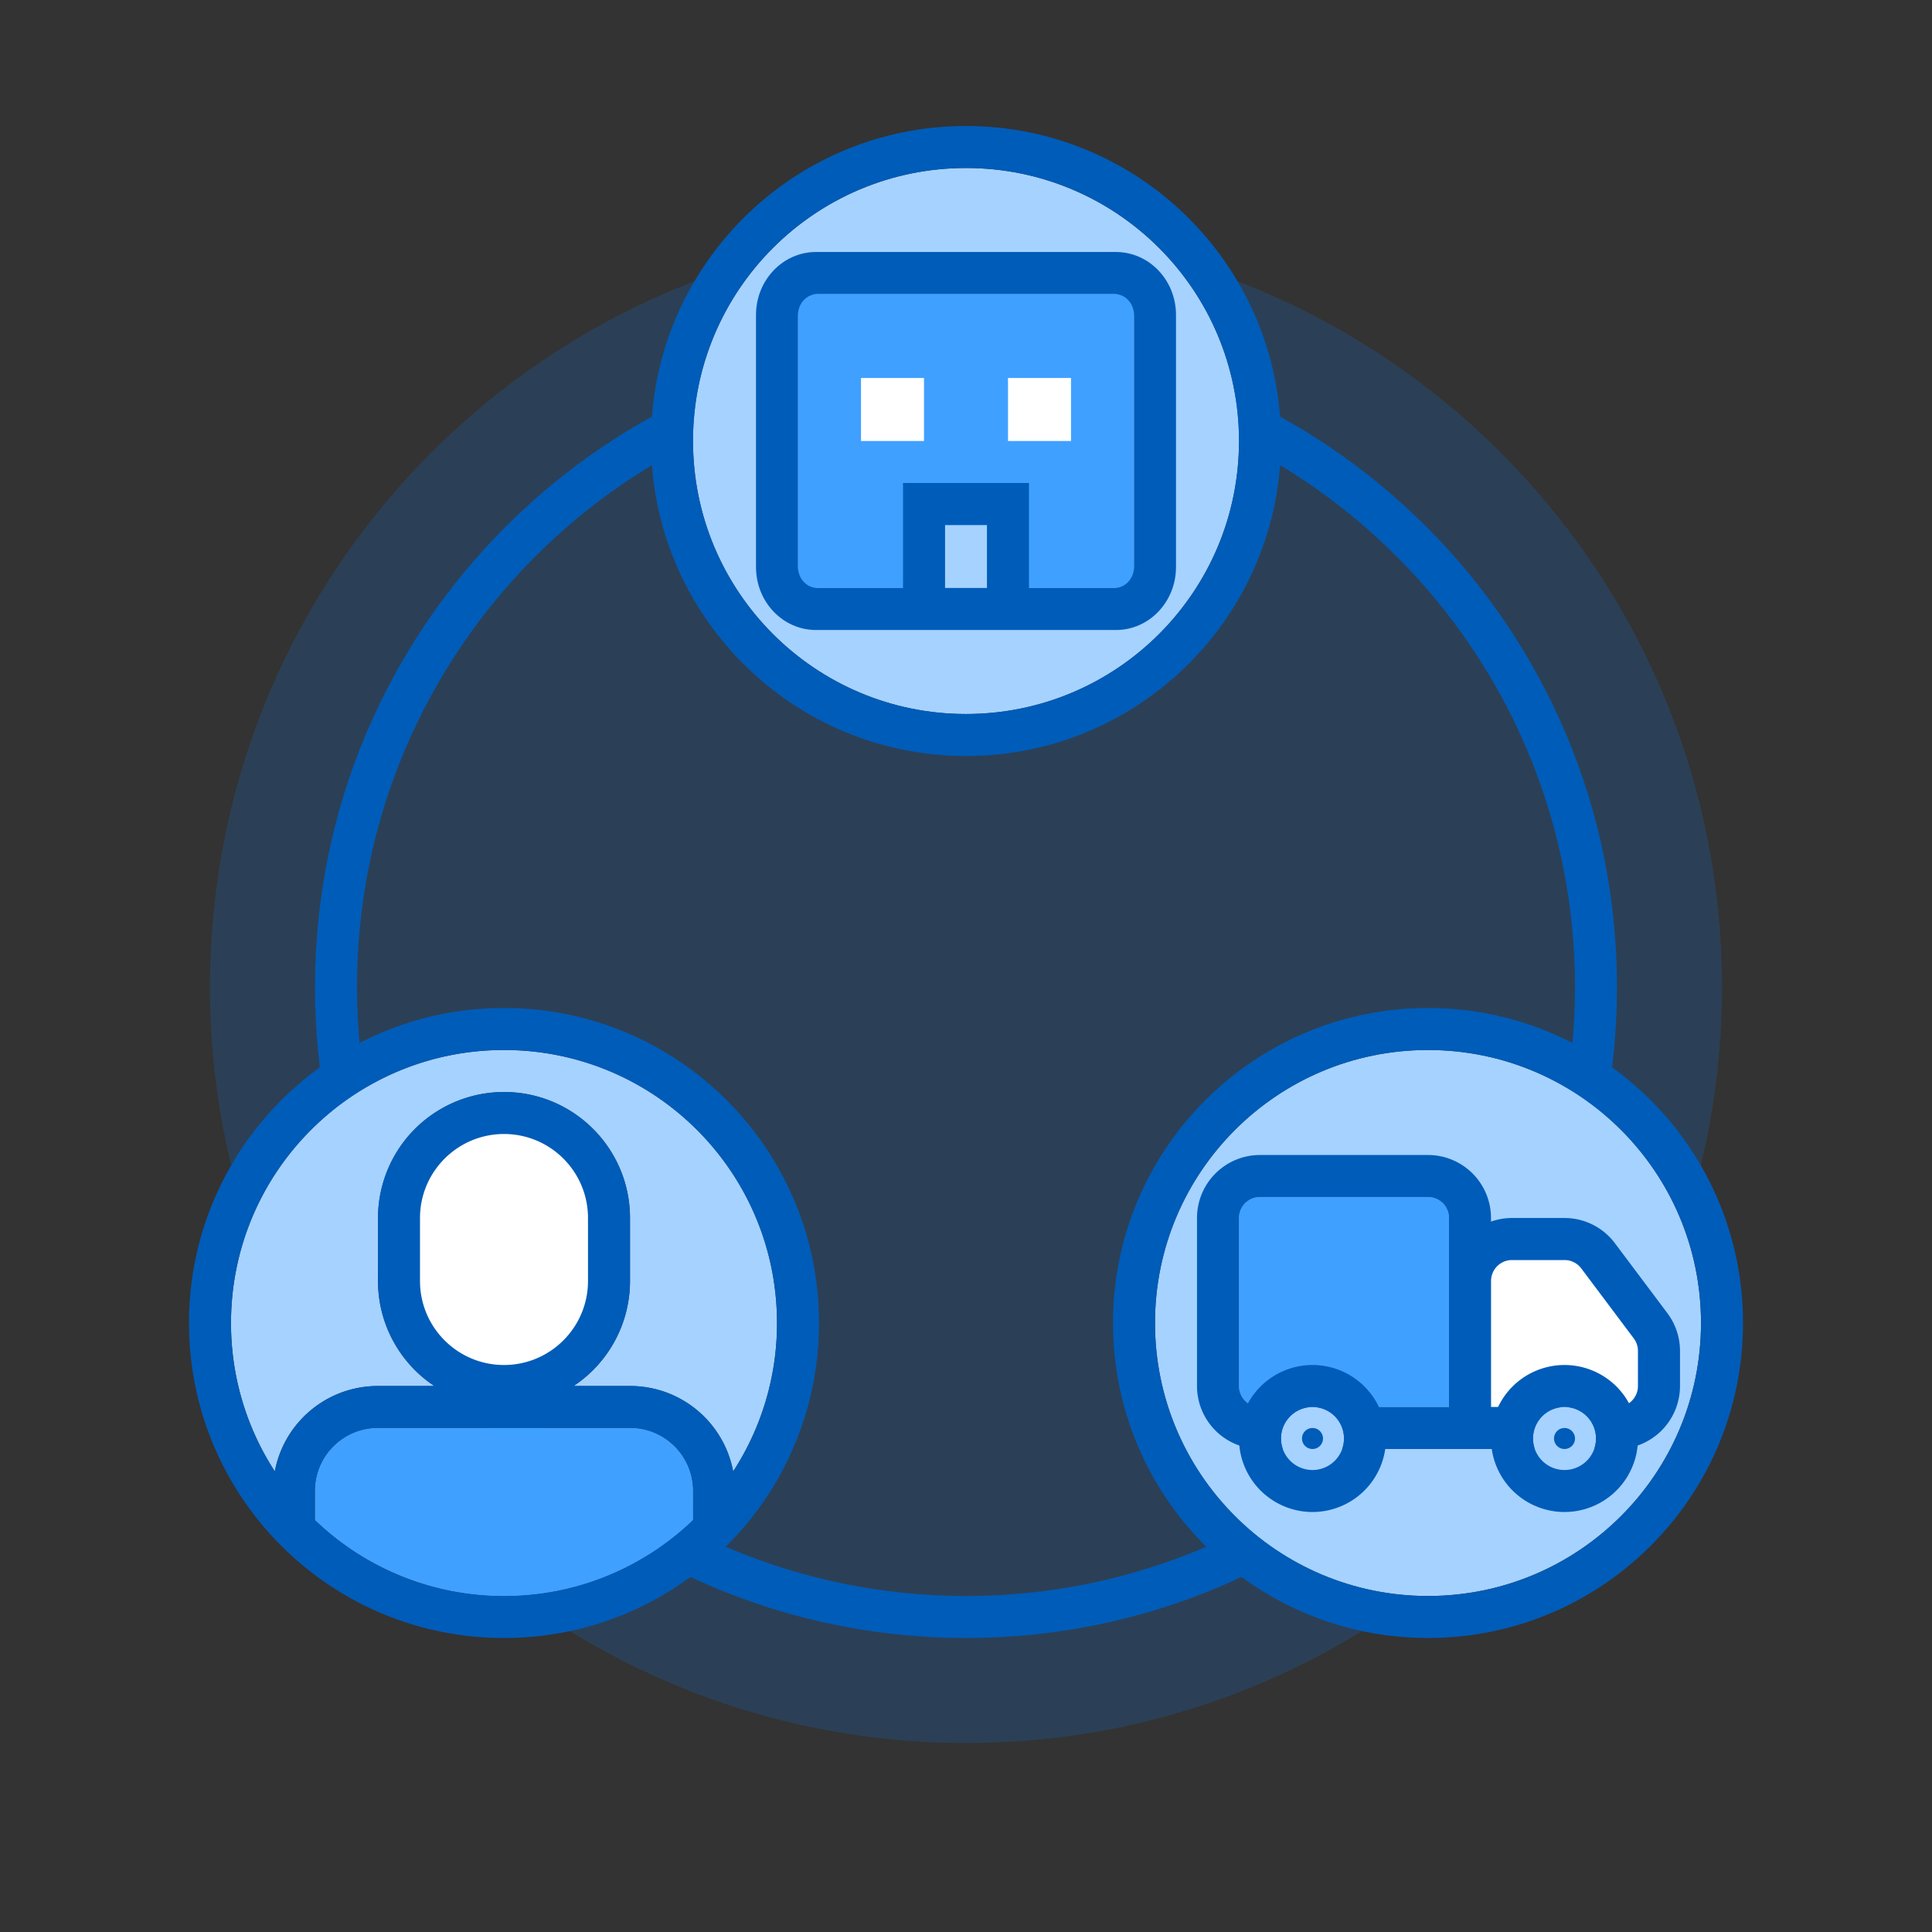 <svg xmlns="http://www.w3.org/2000/svg" width="92" height="92" class="wd-applet wd-applet-procurement" focusable="false" role="presentation" viewBox="0 0 92 92"><rect x="0" y="0" width="92" height="92" fill="#333333" stroke="none"/><g fill="none" fill-rule="evenodd" class="wd-icon-container"><g fill="#0B77E3" fill-opacity=".2" class="animate-flood"><path d="M46 83c19.882 0 36-16.118 36-36S65.882 11 46 11 10 27.118 10 47s16.118 36 36 36z" class="color-400-alpha-20"/></g><path fill="#005CB9" fill-rule="nonzero" d="M46 16c17.12 0 31 13.88 31 31 0 17.12-13.88 31-31 31-17.12 0-31-13.88-31-31 0-17.12 13.88-31 31-31zm0 2c-16.016 0-29 12.984-29 29s12.984 29 29 29 29-12.984 29-29-12.984-29-29-29z" class="color-500"/><g class="animate-grow"><path fill="#A6D2FF" d="M6 24.381A12.957 12.957 0 0 0 15 28c3.493 0 6.664-1.377 9-3.619V23h.624H24c0-1.659-1.34-3-2.992-3H8.992A2.993 2.993 0 0 0 6 23h-.624H6v1.381zm-1.913-2.314A12.94 12.94 0 0 1 2 15C2 7.82 7.819 2 15 2c7.18 0 13 5.819 13 13a12.94 12.94 0 0 1-2.087 7.067A4.995 4.995 0 0 0 21.008 18H8.992a4.992 4.992 0 0 0-4.905 4.067zM18.315 18h-6.632A5.997 5.997 0 0 1 9 12.998v-2.996A6.004 6.004 0 0 1 15 4c3.314 0 6 2.688 6 6.002v2.996A6 6 0 0 1 18.315 18z" class="color-200" transform="translate(9 48)"/><path fill="#40A0FF" d="M15 28c3.493 0 6.664-1.377 9-3.619V23c0-1.659-1.34-3-2.992-3H8.992A2.993 2.993 0 0 0 6 23v1.381A12.957 12.957 0 0 0 15 28z" class="color-300" transform="translate(9 48)"/><rect width="9" height="12" x="10.5" y="5.5" fill="#FFF" class="color-100" rx="4.5" transform="translate(9 48)"/><path fill="#005CB9" fill-rule="nonzero" d="M0 15C0 6.715 6.715 0 15 0s15 6.715 15 15-6.715 15-15 15S0 23.285 0 15zm6 9.381A12.957 12.957 0 0 0 15 28c3.493 0 6.664-1.377 9-3.619V23h.624H24c0-1.659-1.34-3-2.992-3H8.992A2.993 2.993 0 0 0 6 23h-.624H6v1.381zm-1.913-2.314A4.992 4.992 0 0 1 8.992 18h12.016c2.439 0 4.47 1.75 4.905 4.067A12.94 12.94 0 0 0 28 15c0-7.181-5.82-13-13-13C7.819 2 2 7.82 2 15c0 2.606.767 5.033 2.087 7.067zM18.315 18h-6.632A5.997 5.997 0 0 1 9 12.998v-2.996A6.004 6.004 0 0 1 15 4c3.314 0 6 2.688 6 6.002v2.996A6 6 0 0 1 18.315 18zM11 10.002v2.996C11 15.208 12.79 17 15 17c2.205 0 4-1.792 4-4.002v-2.996C19 7.792 17.21 6 15 6c-2.205 0-4 1.792-4 4.002z" class="color-500" transform="translate(9 48)"/></g><g class="animate-grow"><path fill="#A6D2FF" d="M33 21c0 7.181 5.82 13 13 13 7.181 0 13-5.82 13-13 0-7.181-5.82-13-13-13-7.181 0-13 5.82-13 13z" class="color-200"/><path fill="#40A0FF" d="M38 14h16v14H38z" class="color-300"/><path fill="#A6D2FF" d="M45 25h2v3h-2z" class="color-200"/><path fill="#FFF" d="M41 18h3v3h-3zm7 0h3v3h-3z" class="color-100"/><path fill="#005CB9" fill-rule="nonzero" d="M33 21c0 7.181 5.82 13 13 13 7.181 0 13-5.82 13-13 0-7.181-5.82-13-13-13-7.181 0-13 5.82-13 13zm-2 0c0-8.285 6.715-15 15-15s15 6.715 15 15-6.715 15-15 15-15-6.715-15-15z" class="color-500"/><path fill="#005CB9" fill-rule="nonzero" d="M53.136 12C54.722 12 56 13.34 56 14.997v12.006C56 28.657 54.722 30 53.143 30H38.857C37.277 30 36 28.66 36 27.003V14.997C36 13.343 37.278 12 38.857 12h14.28zm-.074 2H38.938c-.518 0-.938.446-.938.997v12.006c0 .554.42.997.938.997H43v-5h6v5h4.062c.518 0 .938-.446.938-.997V14.997c0-.554-.42-.997-.938-.997zM47 25h-2v3h2v-3z" class="color-500"/></g><g class="animate-grow"><path fill="#A6D2FF" d="M55 63c0 7.181 5.82 13 13 13 7.181 0 13-5.82 13-13 0-7.181-5.82-13-13-13-7.181 0-13 5.82-13 13z" class="color-200"/><path fill="#40A0FF" d="M60 57h8a1 1 0 0 1 1 1v9h-9a1 1 0 0 1-1-1v-8a1 1 0 0 1 1-1z" class="color-300"/><path fill="#FFF" d="M72 60h2.5a1 1 0 0 1 .8.4l2.5 3.333a1 1 0 0 1 .2.6V66a1 1 0 0 1-1 1h-6v-6a1 1 0 0 1 1-1z" class="color-100"/><path fill="#005CB9" fill-rule="nonzero" d="M72 60a1 1 0 0 0-1 1v6h6a1 1 0 0 0 1-1v-1.667a1 1 0 0 0-.2-.6L75.3 60.4a1 1 0 0 0-.8-.4H72zm0-2h2.5a3 3 0 0 1 2.4 1.2l2.5 3.333a3 3 0 0 1 .6 1.8V66a3 3 0 0 1-3 3h-8v-8a3 3 0 0 1 3-3zm-12-1a1 1 0 0 0-1 1v8a1 1 0 0 0 1 1h9v-9a1 1 0 0 0-1-1h-8zm0-2h8a3 3 0 0 1 3 3v11H60a3 3 0 0 1-3-3v-8a3 3 0 0 1 3-3z" class="color-500"/><path fill="#A6D2FF" d="M62.5 70a1.5 1.5 0 1 0 0-3 1.5 1.5 0 0 0 0 3zm12 0a1.5 1.5 0 1 0 0-3 1.5 1.5 0 0 0 0 3z" class="color-200"/><path fill="#005CB9" fill-rule="nonzero" d="M62.5 65a3.5 3.5 0 1 1 0 7 3.5 3.5 0 0 1 0-7zm12 0a3.5 3.5 0 1 1 0 7 3.5 3.5 0 0 1 0-7zm-12 2a1.5 1.5 0 1 0 0 3 1.5 1.5 0 0 0 0-3zm12 0a1.5 1.5 0 1 0 0 3 1.5 1.5 0 0 0 0-3zm-12 1a.5.5 0 1 1 0 1 .5.5 0 0 1 0-1zm12 0a.5.5 0 1 1 0 1 .5.5 0 0 1 0-1z" class="color-500"/><path fill="#005CB9" fill-rule="nonzero" d="M55 63c0 7.181 5.82 13 13 13 7.181 0 13-5.82 13-13 0-7.181-5.82-13-13-13-7.181 0-13 5.82-13 13zm-2 0c0-8.285 6.715-15 15-15s15 6.715 15 15-6.715 15-15 15-15-6.715-15-15z" class="color-500"/></g></g></svg>